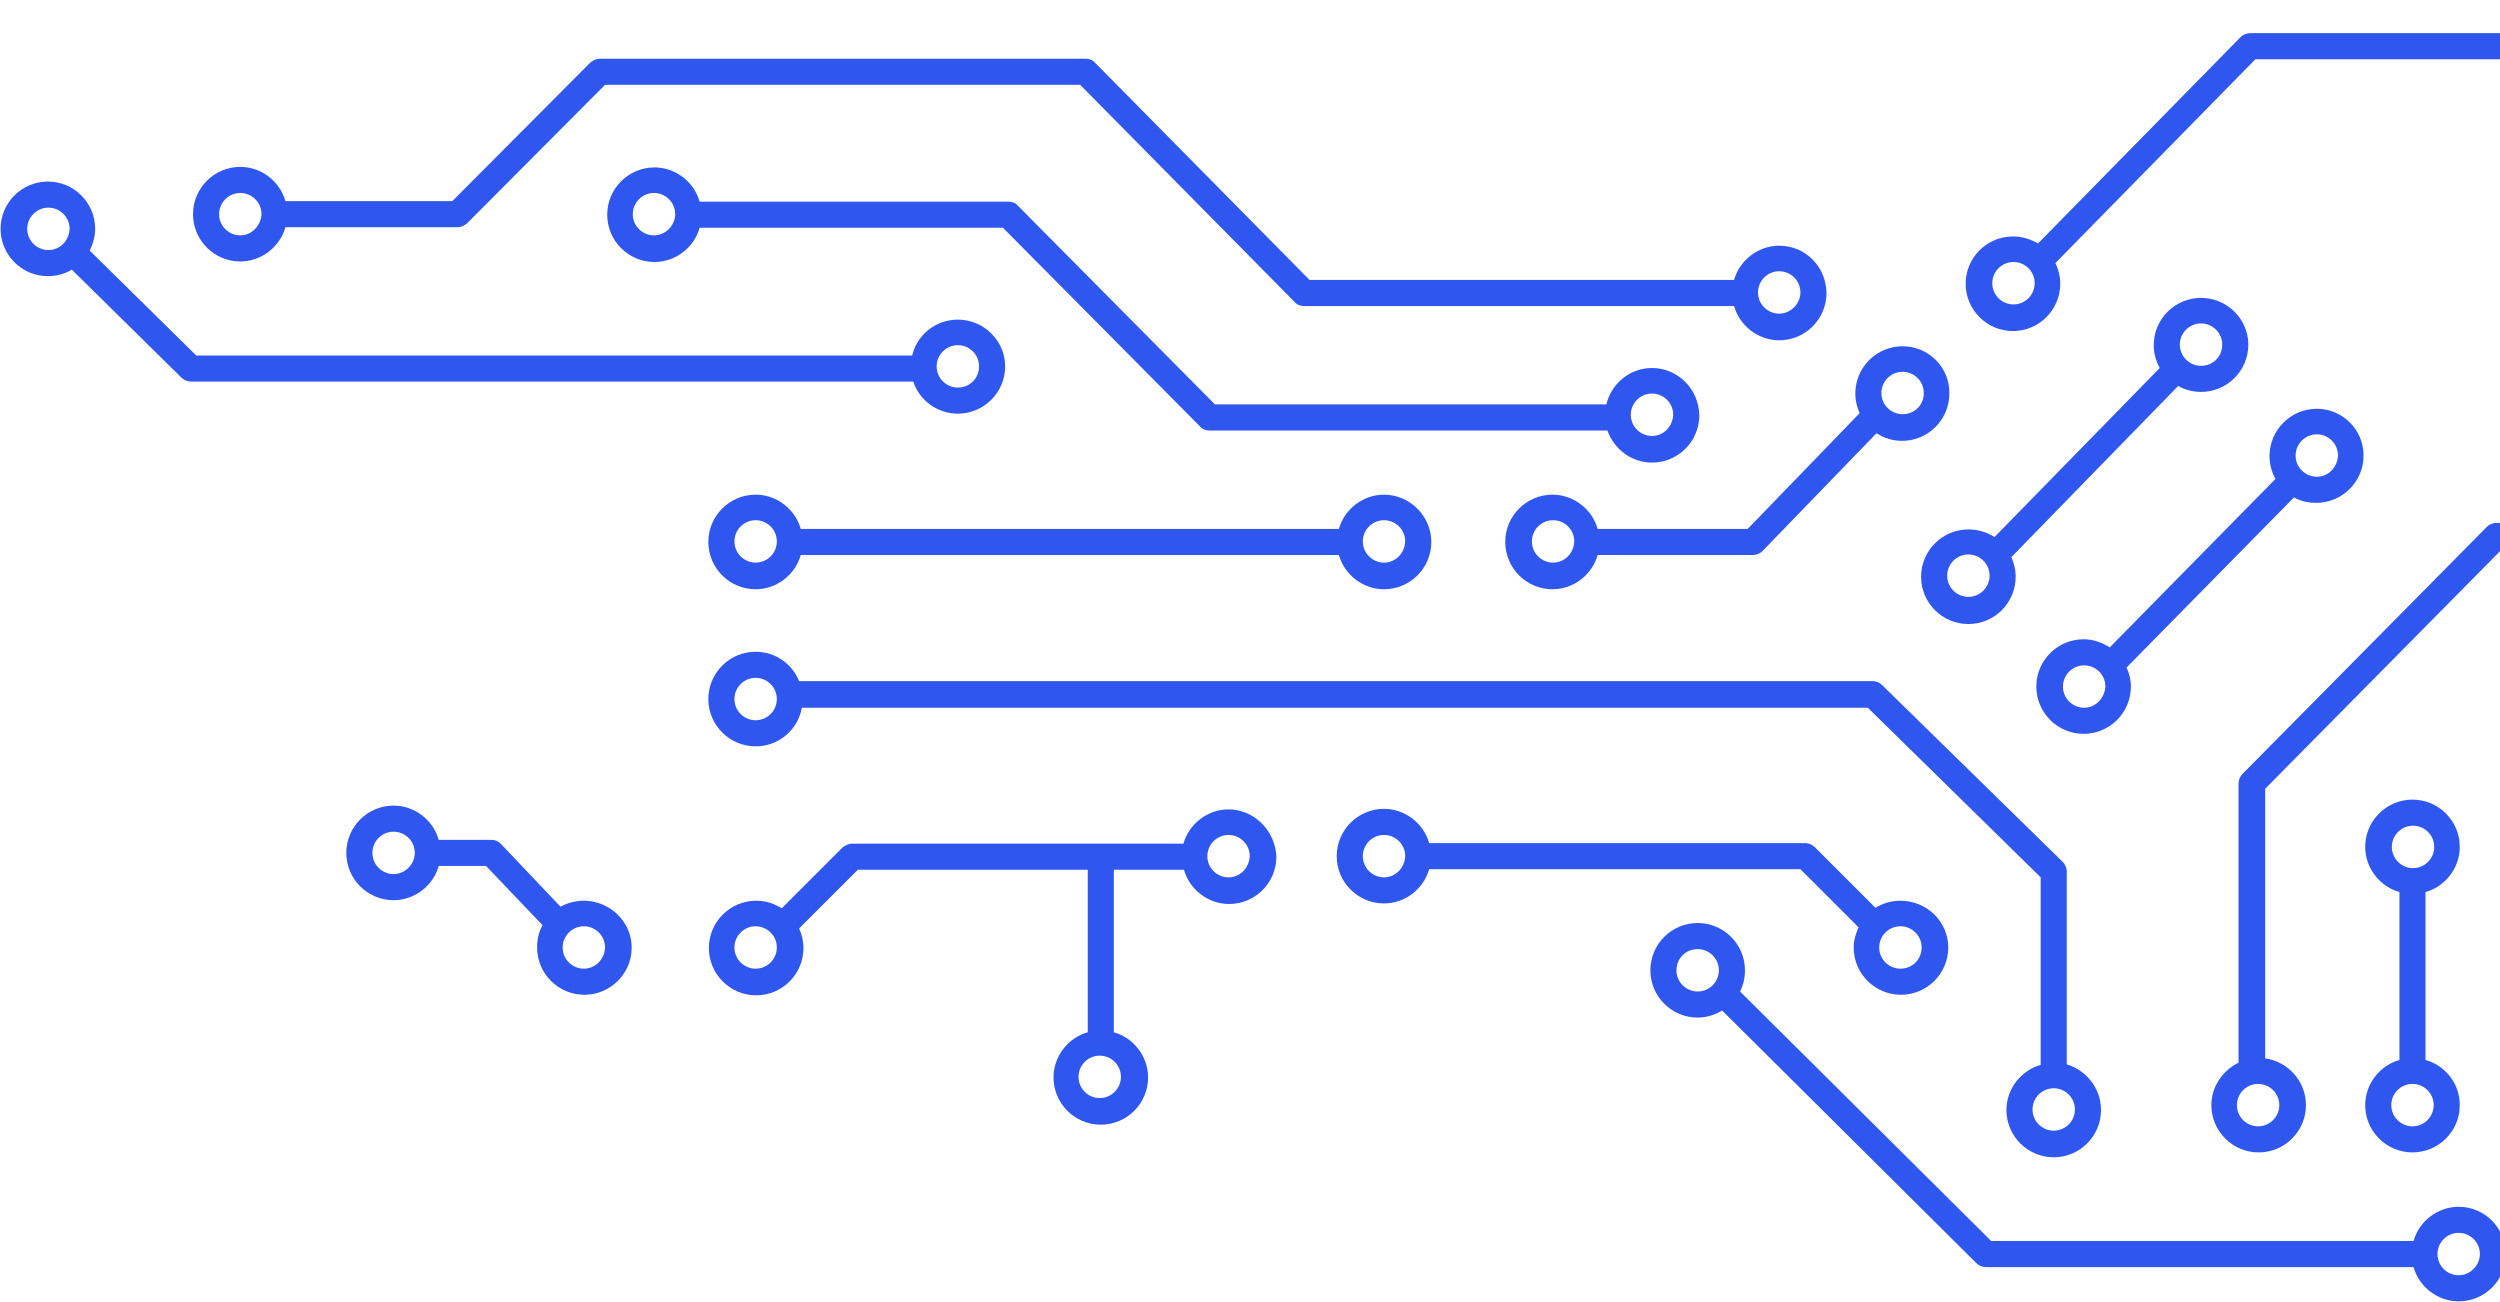 <svg width="643" height="335" viewBox="0 0 643 335" fill="none" xmlns="http://www.w3.org/2000/svg">
<path d="M623.847 272.631V229.429C628.88 228.031 632.655 223.277 632.655 217.825C632.655 211.114 627.203 205.661 620.492 205.661C613.781 205.661 608.328 211.114 608.328 217.825C608.328 223.277 612.103 228.031 617.136 229.429V272.631C612.103 274.029 608.328 278.782 608.328 284.235C608.328 290.946 613.781 296.398 620.492 296.398C627.203 296.398 632.655 290.946 632.655 284.235C632.655 278.642 628.88 274.029 623.847 272.631ZM615.179 217.825C615.179 214.889 617.556 212.372 620.632 212.372C623.568 212.372 626.084 214.749 626.084 217.825C626.084 220.761 623.707 223.277 620.632 223.277C617.556 223.277 615.179 220.761 615.179 217.825ZM620.492 289.687C617.556 289.687 615.039 287.311 615.039 284.235C615.039 281.299 617.416 278.782 620.492 278.782C623.428 278.782 625.944 281.159 625.944 284.235C625.944 287.171 623.568 289.687 620.492 289.687Z" fill="#2F57F0"/>
<path d="M742.825 125.691C737.373 125.691 732.619 129.466 731.221 134.499H642.022C641.183 134.499 640.204 134.918 639.645 135.478L576.73 199.092C576.171 199.651 575.751 200.63 575.751 201.468V273.331C571.697 275.289 568.761 279.483 568.761 284.236C568.761 290.947 574.213 296.4 580.924 296.4C587.635 296.4 593.088 290.947 593.088 284.236C593.088 278.085 588.474 273.052 582.602 272.213V202.867L643.56 141.21H731.361C732.759 146.243 737.512 150.018 742.965 150.018C749.676 150.018 755.129 144.565 755.129 137.854C755.129 131.144 749.396 125.691 742.825 125.691ZM586.237 284.236C586.237 287.172 583.86 289.689 580.784 289.689C577.848 289.689 575.332 287.312 575.332 284.236C575.332 281.3 577.709 278.784 580.784 278.784C583.86 278.784 586.237 281.3 586.237 284.236ZM742.825 143.167C739.889 143.167 737.373 140.79 737.373 137.715C737.373 134.779 739.749 132.262 742.825 132.262C745.761 132.262 748.278 134.639 748.278 137.715C748.138 140.79 745.761 143.167 742.825 143.167Z" fill="#2F57F0"/>
<path d="M246.356 82.209C240.624 82.209 235.871 86.123 234.612 91.436H50.481L23.078 64.453C23.917 62.775 24.477 60.818 24.477 58.86C24.477 52.149 19.024 46.697 12.313 46.697C5.602 46.697 0.149 52.149 0.149 58.86C0.149 65.571 5.602 71.024 12.313 71.024C14.55 71.024 16.647 70.465 18.465 69.346L46.706 97.168C47.266 97.728 48.244 98.147 49.083 98.147H234.892C236.43 102.901 241.044 106.396 246.356 106.396C253.067 106.396 258.52 100.943 258.52 94.233C258.52 87.661 253.067 82.209 246.356 82.209ZM12.453 64.313C9.517 64.313 7 61.936 7 58.86C7 55.924 9.377 53.408 12.453 53.408C15.389 53.408 17.905 55.785 17.905 58.86C17.766 61.936 15.389 64.313 12.453 64.313ZM246.356 99.685C243.42 99.685 240.904 97.308 240.904 94.233C240.904 91.296 243.28 88.78 246.356 88.78C249.292 88.78 251.809 91.157 251.809 94.233C251.809 97.308 249.432 99.685 246.356 99.685Z" fill="#2F57F0"/>
<path d="M150.168 231.668C148.07 231.668 145.973 232.227 144.156 233.206L128.777 216.988C128.078 216.289 127.239 216.009 126.4 216.009H112.838C111.44 210.976 106.686 207.201 101.234 207.201C94.523 207.201 89.07 212.654 89.07 219.365C89.07 226.076 94.523 231.528 101.234 231.528C106.686 231.528 111.44 227.753 112.838 222.72H125.002L139.542 237.96C138.563 239.637 138.144 241.595 138.144 243.692C138.144 250.403 143.597 255.855 150.307 255.855C157.018 255.855 162.471 250.403 162.471 243.692C162.471 236.981 156.739 231.668 150.168 231.668ZM101.234 224.817C98.298 224.817 95.781 222.441 95.781 219.365C95.781 216.429 98.158 213.912 101.234 213.912C104.17 213.912 106.686 216.289 106.686 219.365C106.686 222.301 104.17 224.817 101.234 224.817ZM150.168 249.144C147.232 249.144 144.715 246.768 144.715 243.692C144.715 240.756 147.092 238.239 150.168 238.239C153.104 238.239 155.62 240.616 155.62 243.692C155.48 246.768 153.104 249.144 150.168 249.144Z" fill="#2F57F0"/>
<path d="M315.981 208.179C310.529 208.179 305.775 211.954 304.377 216.987H219.093C218.254 216.987 217.415 217.407 216.716 217.966L201.057 233.625C199.1 232.366 196.863 231.667 194.486 231.667C187.775 231.667 182.322 237.12 182.322 243.831C182.322 250.542 187.775 255.995 194.486 255.995C201.197 255.995 206.649 250.542 206.649 243.831C206.649 242.013 206.23 240.336 205.531 238.798L220.63 223.698H279.77V265.502C274.737 266.9 270.962 271.653 270.962 277.106C270.962 283.817 276.415 289.269 283.126 289.269C289.837 289.269 295.289 283.817 295.289 277.106C295.289 271.653 291.515 266.9 286.481 265.502V223.698H304.517C305.915 228.731 310.669 232.506 316.121 232.506C322.832 232.506 328.285 227.054 328.285 220.343C328.005 213.632 322.553 208.179 315.981 208.179ZM194.346 249.144C191.41 249.144 188.893 246.767 188.893 243.691C188.893 240.755 191.27 238.239 194.346 238.239C197.282 238.239 199.799 240.615 199.799 243.691C199.799 246.767 197.282 249.144 194.346 249.144ZM288.299 276.966C288.299 279.902 285.922 282.419 282.846 282.419C279.91 282.419 277.394 280.042 277.394 276.966C277.394 274.03 279.77 271.514 282.846 271.514C285.922 271.514 288.299 274.03 288.299 276.966ZM315.981 225.656C313.045 225.656 310.529 223.279 310.529 220.203C310.529 217.267 312.906 214.75 315.981 214.75C318.917 214.75 321.434 217.127 321.434 220.203C321.294 223.279 318.917 225.656 315.981 225.656Z" fill="#2F57F0"/>
<path d="M566.104 76.616C559.393 76.616 553.941 82.068 553.941 88.779C553.941 90.876 554.5 92.834 555.479 94.651L512.976 138.133C511.019 136.874 508.782 136.175 506.265 136.175C499.554 136.175 494.102 141.628 494.102 148.339C494.102 155.05 499.554 160.502 506.265 160.502C512.976 160.502 518.429 155.05 518.429 148.339C518.429 146.521 518.009 144.843 517.31 143.305L560.232 99.265C561.91 100.244 564.007 100.803 566.104 100.803C572.815 100.803 578.268 95.35 578.268 88.639C578.268 82.068 572.815 76.616 566.104 76.616ZM506.265 153.512C503.329 153.512 500.812 151.135 500.812 148.059C500.812 145.123 503.189 142.606 506.265 142.606C509.201 142.606 511.718 144.983 511.718 148.059C511.718 150.995 509.341 153.512 506.265 153.512ZM566.104 94.092C563.168 94.092 560.651 91.715 560.651 88.639C560.651 85.703 563.028 83.187 566.104 83.187C569.04 83.187 571.557 85.564 571.557 88.639C571.557 91.715 569.18 94.092 566.104 94.092Z" fill="#2F57F0"/>
<path d="M662.853 0C657.4 0 652.926 3.495 651.248 8.528H578.687C577.848 8.528 576.869 8.948 576.31 9.507L524.16 62.635C522.343 61.517 520.106 60.818 517.729 60.818C511.018 60.818 505.565 66.27 505.565 72.981C505.565 79.692 511.018 85.145 517.729 85.145C524.44 85.145 529.893 79.692 529.893 72.981C529.893 71.164 529.473 69.346 528.634 67.668L580.085 15.239H651.109C652.507 20.412 657.12 24.327 662.853 24.327C669.564 24.327 675.016 18.875 675.016 12.164C675.016 5.453 669.564 0 662.853 0ZM517.869 78.294C514.933 78.294 512.416 75.917 512.416 72.841C512.416 69.905 514.793 67.389 517.869 67.389C520.805 67.389 523.321 69.766 523.321 72.841C523.321 75.778 520.945 78.294 517.869 78.294ZM662.853 17.476C659.917 17.476 657.4 15.1 657.4 12.024C657.4 8.948 659.777 6.571 662.853 6.571C665.789 6.571 668.305 8.948 668.305 12.024C668.305 15.1 665.928 17.476 662.853 17.476Z" fill="#2F57F0"/>
<path d="M489.348 89.06C482.637 89.06 477.185 94.513 477.185 101.224C477.185 103.041 477.604 104.719 478.303 106.257L449.502 136.037H410.914C409.516 131.003 404.763 127.228 399.31 127.228C392.599 127.228 387.146 132.681 387.146 139.392C387.146 146.103 392.599 151.556 399.31 151.556C404.763 151.556 409.516 147.781 410.914 142.747H450.9C451.739 142.747 452.718 142.328 453.277 141.769L482.637 111.43C484.595 112.688 486.832 113.387 489.208 113.387C495.919 113.387 501.372 107.935 501.372 101.224C501.512 94.513 496.059 89.06 489.348 89.06ZM399.45 144.705C396.514 144.705 393.997 142.328 393.997 139.252C393.997 136.316 396.374 133.8 399.45 133.8C402.386 133.8 404.902 136.176 404.902 139.252C404.763 142.328 402.386 144.705 399.45 144.705ZM489.348 106.536C486.412 106.536 483.896 104.16 483.896 101.084C483.896 98.148 486.272 95.631 489.348 95.631C492.284 95.631 494.801 98.008 494.801 101.084C494.801 104.16 492.424 106.536 489.348 106.536Z" fill="#2F57F0"/>
<path d="M595.884 105.138C589.173 105.138 583.72 110.591 583.72 117.302C583.72 119.399 584.279 121.496 585.258 123.174L542.616 166.515C540.658 165.257 538.421 164.418 535.905 164.418C529.194 164.418 523.741 169.871 523.741 176.582C523.741 183.292 529.194 188.745 535.905 188.745C542.616 188.745 548.068 183.292 548.068 176.582C548.068 174.764 547.649 173.226 546.95 171.688L590.012 127.927C591.689 128.906 593.647 129.325 595.744 129.325C602.455 129.325 607.907 123.873 607.907 117.162C607.907 110.451 602.455 105.138 595.884 105.138ZM536.045 182.034C533.109 182.034 530.592 179.657 530.592 176.582C530.592 173.646 532.969 171.129 536.045 171.129C538.981 171.129 541.497 173.506 541.497 176.582C541.357 179.518 538.981 182.034 536.045 182.034ZM595.884 122.615C592.948 122.615 590.431 120.238 590.431 117.162C590.431 114.226 592.808 111.709 595.884 111.709C598.82 111.709 601.336 114.086 601.336 117.162C601.196 120.238 598.82 122.615 595.884 122.615Z" fill="#2F57F0"/>
<path d="M355.969 127.229C350.517 127.229 345.763 131.003 344.365 136.037H205.952C204.554 131.003 199.801 127.229 194.348 127.229C187.637 127.229 182.185 132.681 182.185 139.392C182.185 146.103 187.637 151.556 194.348 151.556C199.801 151.556 204.554 147.781 205.952 142.748H344.365C345.763 147.781 350.517 151.556 355.969 151.556C362.68 151.556 368.133 146.103 368.133 139.392C368.133 132.681 362.541 127.229 355.969 127.229ZM194.348 144.705C191.412 144.705 188.895 142.328 188.895 139.252C188.895 136.316 191.272 133.8 194.348 133.8C197.284 133.8 199.801 136.176 199.801 139.252C199.801 142.328 197.284 144.705 194.348 144.705ZM355.969 144.705C353.033 144.705 350.517 142.328 350.517 139.252C350.517 136.316 352.894 133.8 355.969 133.8C358.905 133.8 361.422 136.176 361.422 139.252C361.282 142.328 358.905 144.705 355.969 144.705Z" fill="#2F57F0"/>
<path d="M632.374 310.38C626.922 310.38 622.168 314.155 620.77 319.188H512.137L447.544 255.015C448.383 253.337 448.803 251.52 448.803 249.562C448.803 242.852 443.35 237.399 436.639 237.399C429.928 237.399 424.476 242.852 424.476 249.562C424.476 256.273 429.928 261.726 436.639 261.726C438.876 261.726 441.113 261.027 442.931 259.908L508.362 324.921C508.921 325.48 509.9 325.899 510.739 325.899H620.77C622.168 330.932 626.922 334.707 632.374 334.707C639.085 334.707 644.538 329.255 644.538 322.544C644.398 315.833 639.085 310.38 632.374 310.38ZM436.639 255.015C433.703 255.015 431.187 252.638 431.187 249.562C431.187 246.487 433.563 244.11 436.639 244.11C439.575 244.11 442.092 246.487 442.092 249.562C442.092 252.638 439.575 255.015 436.639 255.015ZM632.374 327.996C629.438 327.996 626.922 325.62 626.922 322.544C626.922 319.608 629.298 317.091 632.374 317.091C635.31 317.091 637.827 319.468 637.827 322.544C637.827 325.48 635.31 327.996 632.374 327.996Z" fill="#2F57F0"/>
<path d="M531.572 273.748V224.115C531.572 223.277 531.152 222.298 530.593 221.739L484.036 176.16C483.477 175.601 482.638 175.182 481.659 175.182H205.533C203.715 170.708 199.381 167.632 194.348 167.632C187.637 167.632 182.185 173.084 182.185 179.795C182.185 186.506 187.637 191.959 194.348 191.959C200.36 191.959 205.253 187.625 206.232 182.032H480.401L524.861 225.653V273.888C519.828 275.286 516.053 280.04 516.053 285.492C516.053 292.203 521.505 297.656 528.216 297.656C534.927 297.656 540.38 292.203 540.38 285.492C540.38 279.9 536.605 275.286 531.572 273.748ZM194.348 185.248C191.412 185.248 188.895 182.871 188.895 179.795C188.895 176.859 191.272 174.343 194.348 174.343C197.284 174.343 199.801 176.72 199.801 179.795C199.801 182.871 197.284 185.248 194.348 185.248ZM528.216 290.805C525.28 290.805 522.764 288.428 522.764 285.353C522.764 282.417 525.141 279.9 528.216 279.9C531.152 279.9 533.669 282.277 533.669 285.353C533.669 288.428 531.152 290.805 528.216 290.805Z" fill="#2F57F0"/>
<path d="M488.788 231.666C486.411 231.666 484.174 232.365 482.356 233.483L466.697 217.824C466.138 217.265 465.16 216.846 464.321 216.846H367.572C366.173 211.812 361.42 208.038 355.967 208.038C349.256 208.038 343.804 213.49 343.804 220.201C343.804 226.912 349.256 232.365 355.967 232.365C361.42 232.365 366.173 228.59 367.572 223.557H463.062L478.022 238.516C477.323 240.054 476.764 241.872 476.764 243.689C476.764 250.4 482.216 255.853 488.927 255.853C495.638 255.853 501.091 250.4 501.091 243.689C501.091 236.978 495.498 231.666 488.788 231.666ZM355.967 225.654C353.031 225.654 350.515 223.277 350.515 220.201C350.515 217.265 352.891 214.749 355.967 214.749C358.903 214.749 361.42 217.125 361.42 220.201C361.28 223.277 358.903 225.654 355.967 225.654ZM488.788 249.142C485.852 249.142 483.335 246.765 483.335 243.689C483.335 240.753 485.712 238.237 488.788 238.237C491.724 238.237 494.24 240.614 494.24 243.689C494.24 246.765 491.863 249.142 488.788 249.142Z" fill="#2F57F0"/>
<path d="M424.894 94.651C419.162 94.651 414.408 98.706 413.15 104.019H312.486L261.735 52.848C261.176 52.149 260.197 51.869 259.358 51.869H179.946C178.547 46.836 173.794 43.061 168.341 43.061C161.63 43.061 156.178 48.514 156.178 55.225C156.178 61.935 161.63 67.388 168.341 67.388C173.794 67.388 178.547 63.613 179.946 58.58H257.96L308.711 109.751C309.271 110.45 310.249 110.729 311.088 110.729H413.43C415.107 115.483 419.581 118.978 424.894 118.978C431.605 118.978 437.058 113.526 437.058 106.815C436.918 99.964 431.465 94.651 424.894 94.651ZM168.201 60.537C165.265 60.537 162.749 58.161 162.749 55.085C162.749 52.149 165.126 49.632 168.201 49.632C171.137 49.632 173.654 52.009 173.654 55.085C173.654 58.021 171.137 60.537 168.201 60.537ZM424.894 112.128C421.958 112.128 419.442 109.751 419.442 106.675C419.442 103.739 421.818 101.222 424.894 101.222C427.83 101.222 430.347 103.599 430.347 106.675C430.207 109.751 427.83 112.128 424.894 112.128Z" fill="#2F57F0"/>
<path d="M457.612 63.195C452.159 63.195 447.405 66.97 446.007 72.003H336.815L281.59 16.079C281.03 15.38 280.052 15.1 279.213 15.1H154.222C153.383 15.1 152.544 15.52 151.845 16.079L116.333 51.73H73.411C72.013 46.697 67.26 42.922 61.807 42.922C55.096 42.922 49.644 48.375 49.644 55.086C49.644 61.797 55.096 67.249 61.807 67.249C67.26 67.249 72.013 63.475 73.411 58.441H117.731C118.57 58.441 119.409 58.022 120.108 57.463L155.62 21.811H277.815L333.04 77.735C333.599 78.434 334.578 78.714 335.417 78.714H446.007C447.405 83.747 452.159 87.522 457.612 87.522C464.323 87.522 469.775 82.07 469.775 75.359C469.635 68.508 464.323 63.195 457.612 63.195ZM61.807 60.539C58.871 60.539 56.355 58.162 56.355 55.086C56.355 52.15 58.731 49.633 61.807 49.633C64.743 49.633 67.26 52.01 67.26 55.086C67.12 58.022 64.743 60.539 61.807 60.539ZM457.612 80.671C454.676 80.671 452.159 78.295 452.159 75.219C452.159 72.283 454.536 69.766 457.612 69.766C460.548 69.766 463.064 72.143 463.064 75.219C463.064 78.155 460.548 80.671 457.612 80.671Z" fill="#2F57F0"/>
</svg>
